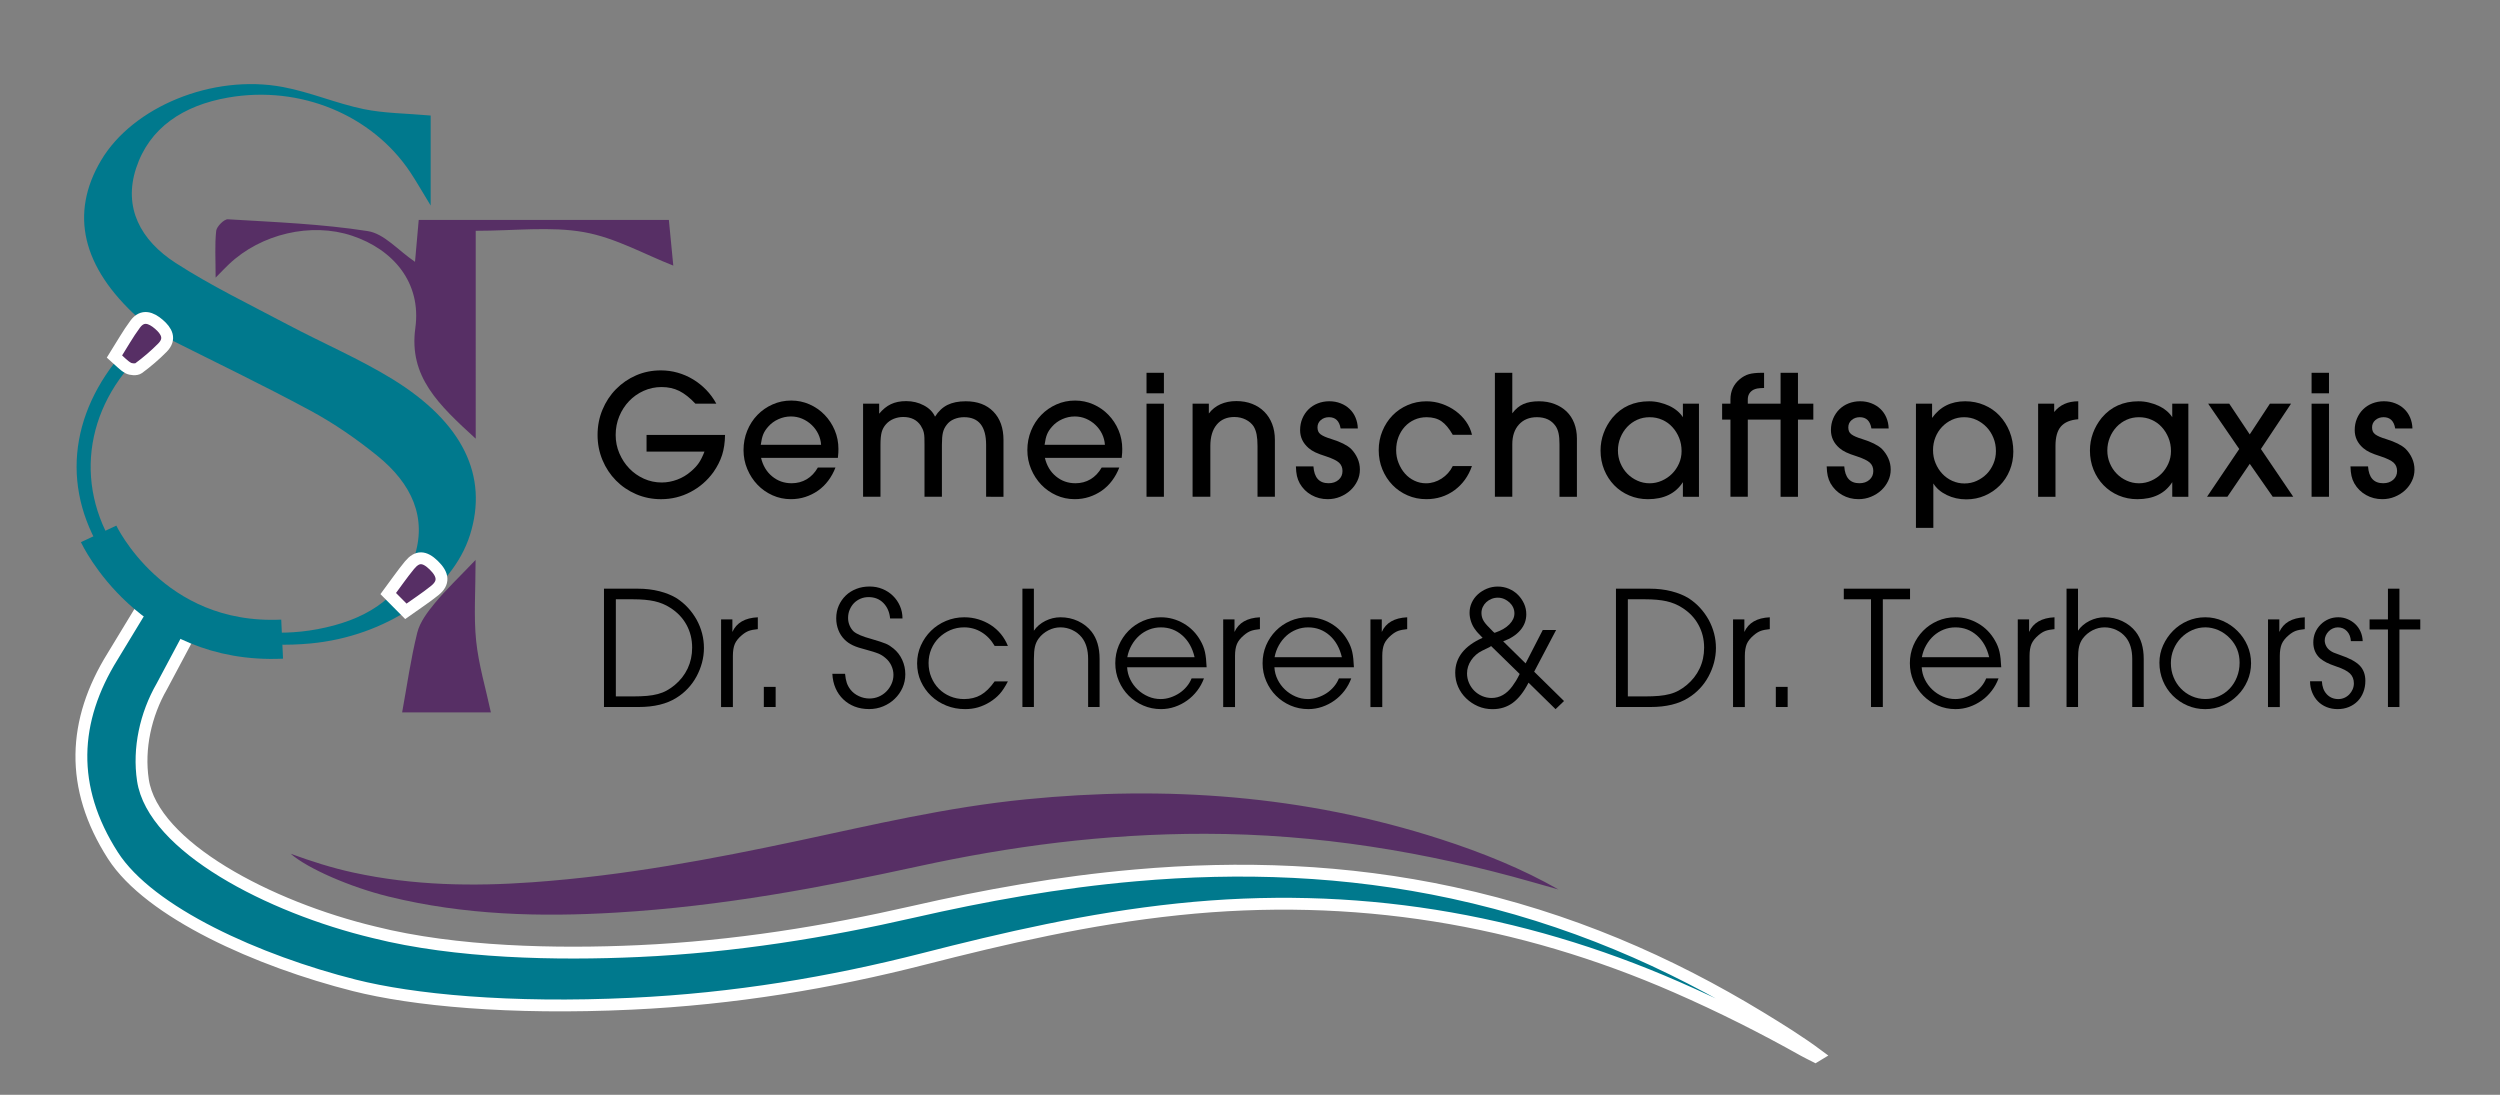 <?xml version="1.0" encoding="utf-8"?>
<!-- Generator: Adobe Illustrator 16.0.3, SVG Export Plug-In . SVG Version: 6.00 Build 0)  -->
<!DOCTYPE svg PUBLIC "-//W3C//DTD SVG 1.1//EN" "http://www.w3.org/Graphics/SVG/1.1/DTD/svg11.dtd">
<svg version="1.1" id="Logo_final" xmlns="http://www.w3.org/2000/svg" xmlns:xlink="http://www.w3.org/1999/xlink" x="0px" y="0px"
	 width="211.035px" height="92.414px" viewBox="0 0 211.035 92.414" enable-background="new 0 0 211.035 92.414"
	 xml:space="preserve">
<rect x="0" y="0" width="211.035" height="92.414" fill="#808080" stroke="none"/>
<g>
	<g>
		<path fill="#00798D" d="M12.419,27.633c-0.289-0.311-0.508-0.58-0.771-0.816c-4.719-4.27-5.78-8.777-3.118-13.275
			c2.675-4.521,9.407-7.314,15.353-6.197c2.313,0.434,4.497,1.383,6.801,1.861c1.752,0.365,3.604,0.361,5.67,0.547
			c0,1.965,0,4.484,0,7.596c-0.789-1.291-1.235-2.086-1.746-2.848c-3.211-4.791-9.26-7.322-15.336-6.268
			c-3.813,0.662-6.666,2.553-7.783,5.965c-1.088,3.322,0.359,6.076,3.342,8.002c2.984,1.926,6.26,3.508,9.439,5.193
			c2.938,1.557,6.052,2.885,8.856,4.607c5.974,3.674,8.108,8.191,6.549,13.15c-1.505,4.775-7.104,8.58-13.493,9.17
			c-7.811,0.719-14.475-2.334-17.836-8.172c-3.34-5.801-2.184-12.307,3.114-17.543C11.768,28.303,12.068,27.988,12.419,27.633z
			 M13.739,28.344C7.805,32.691,6.05,39.502,9.184,45.367c3.086,5.777,10.459,9.076,17.588,7.75
			c3.849-0.715,6.943-2.453,8.158-5.971c1.184-3.441-0.199-6.338-3.063-8.66c-1.744-1.414-3.642-2.732-5.658-3.82
			C22.15,32.475,17.966,30.471,13.739,28.344z"/>
		<path fill="#572F65" d="M40.157,37.031c-3.132-2.863-5.663-5.24-5.097-9.34c0.527-3.816-1.84-6.623-5.344-7.793
			c-3.443-1.152-7.687-0.166-10.404,2.42c-0.254,0.24-0.491,0.492-1.11,1.117c0-1.578-0.08-2.775,0.048-3.949
			c0.04-0.365,0.671-0.996,0.989-0.975c3.948,0.238,7.927,0.391,11.809,0.998c1.388,0.219,2.537,1.607,3.985,2.594
			c0.105-1.195,0.203-2.305,0.313-3.537c7.063,0,13.979,0,21.116,0c0.146,1.498,0.28,2.904,0.373,3.854
			c-2.435-0.949-4.887-2.354-7.55-2.826c-2.814-0.498-5.832-0.111-9.128-0.111C40.157,25.336,40.157,31.002,40.157,37.031z"/>
		<path fill="#572F65" d="M40.146,47.266c0,2.648-0.166,4.756,0.047,6.832c0.207,2.004,0.803,3.975,1.244,6.041
			c-2.293,0-5.135,0-7.492,0c0.414-2.271,0.729-4.527,1.279-6.74c0.222-0.889,0.865-1.74,1.488-2.494
			C37.643,49.779,38.727,48.756,40.146,47.266z"/>
	</g>
	<path fill="#00798D" stroke="#FFFFFF" stroke-miterlimit="10" d="M12.264,50.859L9.51,55.4C6.131,60.84,5.846,66.461,9.527,72.209
		c3.096,4.832,12.294,8.922,20.379,10.967c4.92,1.242,13.059,2.041,23.412,1.553c8.682-0.406,16.828-1.783,24.604-3.771
		c6.928-1.773,13.936-3.402,21.521-4.199c14.84-1.559,28.829,0.773,42.09,6.572c3.752,1.641,7.314,3.436,10.73,5.354
		c0.313,0.174,0.645,0.332,0.969,0.498c0.066-0.041,0.139-0.084,0.207-0.125c-1.51-1.123-3.178-2.158-4.861-3.184
		c-7.623-4.633-16.072-8.375-25.98-10.516c-8.982-1.938-17.885-2.242-26.723-1.465c-6.535,0.572-12.74,1.697-18.794,3.078
		c-7.398,1.689-15.044,2.941-23.164,3.313c-6.908,0.318-15.443,0.148-22.311-1.578c-8.9-2.125-18.699-7.268-19.541-12.848
		c-0.402-2.674,0.229-5.543,1.593-7.914l2.642-4.957"/>
	<path fill="#572F65" d="M131.56,75.086c-2.992-1.713-6.377-3.096-9.973-4.256c-11.523-3.717-23.196-4.525-34.978-3.355
		c-6.745,0.67-12.938,2.158-19.235,3.498c-7.255,1.541-14.603,2.943-22.451,3.504c-4.995,0.354-10.017,0.285-15.104-0.822
		c-1.805-0.393-3.51-0.938-5.285-1.586c1.461,1.268,5.056,2.822,8.256,3.611c6.426,1.58,12.834,1.738,19.216,1.357
		c8.964-0.535,17.31-2.121,25.532-3.91c7.684-1.672,15.67-2.754,24.194-2.742c9.448,0.01,18.608,1.512,27.571,4.061
		C130.054,74.658,130.806,74.873,131.56,75.086z"/>
	<g>
		<path d="M61.204,36.717c-0.011,0.646-0.095,1.211-0.25,1.695c-0.156,0.484-0.399,0.967-0.733,1.445
			c-0.521,0.717-1.166,1.277-1.938,1.678c-0.771,0.402-1.598,0.604-2.483,0.604c-0.749,0-1.448-0.143-2.101-0.422
			c-0.65-0.281-1.219-0.666-1.702-1.156s-0.864-1.064-1.14-1.727c-0.276-0.66-0.414-1.367-0.414-2.117
			c0-0.76,0.138-1.471,0.414-2.131c0.274-0.662,0.654-1.24,1.14-1.734s1.049-0.883,1.694-1.164s1.344-0.422,2.093-0.422
			c0.489,0,0.964,0.064,1.422,0.195s0.89,0.318,1.296,0.563s0.775,0.539,1.109,0.883c0.332,0.342,0.619,0.734,0.857,1.17h-1.765
			c-0.47-0.5-0.924-0.857-1.366-1.078c-0.443-0.219-0.939-0.326-1.492-0.326c-0.529,0-1.033,0.105-1.507,0.318
			s-0.885,0.502-1.233,0.867c-0.35,0.365-0.625,0.793-0.828,1.281c-0.202,0.49-0.305,1.016-0.305,1.578
			c0,0.551,0.104,1.068,0.313,1.553s0.485,0.91,0.836,1.273c0.349,0.365,0.76,0.652,1.233,0.867c0.474,0.213,0.977,0.32,1.506,0.32
			c0.438,0,0.873-0.082,1.306-0.242c0.433-0.162,0.819-0.393,1.163-0.695c0.271-0.229,0.488-0.463,0.656-0.703
			c0.166-0.238,0.328-0.563,0.484-0.969h-4.89v-1.404H61.204L61.204,36.717z"/>
		<path d="M70.525,39.467c-0.155,0.404-0.358,0.775-0.608,1.107c-0.25,0.334-0.539,0.615-0.867,0.844
			c-0.327,0.229-0.685,0.406-1.069,0.531s-0.791,0.188-1.219,0.188c-0.552,0-1.068-0.109-1.554-0.328s-0.905-0.514-1.265-0.889
			s-0.646-0.814-0.859-1.32c-0.214-0.506-0.32-1.039-0.32-1.602c0-0.584,0.104-1.129,0.313-1.641
			c0.208-0.51,0.494-0.953,0.858-1.328s0.791-0.672,1.28-0.889c0.489-0.219,1.017-0.328,1.577-0.328c0.542,0,1.055,0.107,1.539,0.32
			c0.482,0.213,0.908,0.506,1.271,0.881c0.365,0.375,0.651,0.811,0.86,1.305s0.313,1.023,0.313,1.584c0,0.074-0.002,0.18-0.008,0.32
			s-0.019,0.285-0.039,0.43h-6.484c0.156,0.656,0.469,1.178,0.938,1.563c0.469,0.387,1.017,0.578,1.641,0.578
			c0.469,0,0.893-0.111,1.273-0.336c0.379-0.225,0.693-0.555,0.943-0.992L70.525,39.467L70.525,39.467z M69.311,37.545
			c-0.021-0.324-0.102-0.631-0.242-0.92c-0.141-0.287-0.327-0.543-0.563-0.762c-0.234-0.221-0.499-0.393-0.796-0.52
			c-0.297-0.125-0.612-0.188-0.944-0.188c-0.365,0-0.717,0.076-1.055,0.229c-0.339,0.15-0.628,0.363-0.867,0.635
			c-0.188,0.211-0.324,0.422-0.414,0.637c-0.089,0.215-0.158,0.512-0.211,0.889H69.311z"/>
		<path d="M83.242,41.934v-4.373c0-1.563-0.619-2.344-1.857-2.344c-0.303,0-0.584,0.055-0.845,0.164
			c-0.26,0.109-0.47,0.268-0.624,0.477c-0.156,0.197-0.264,0.416-0.32,0.656c-0.058,0.238-0.086,0.588-0.086,1.045v4.373h-1.469
			v-4.373c0-0.25-0.002-0.453-0.008-0.609c-0.006-0.154-0.021-0.293-0.047-0.414c-0.025-0.119-0.061-0.223-0.103-0.313
			c-0.04-0.088-0.094-0.186-0.155-0.289c-0.322-0.488-0.817-0.734-1.483-0.734c-0.281,0-0.549,0.053-0.806,0.156
			c-0.254,0.105-0.471,0.256-0.646,0.453c-0.178,0.199-0.3,0.422-0.367,0.672c-0.068,0.25-0.102,0.609-0.102,1.078v4.373h-1.469
			v-7.855h1.358v0.846c0.302-0.365,0.634-0.635,0.992-0.805c0.358-0.172,0.788-0.258,1.288-0.258c0.541,0,1.039,0.119,1.49,0.359
			c0.453,0.238,0.77,0.557,0.945,0.953c0.291-0.459,0.644-0.789,1.055-0.992c0.412-0.203,0.925-0.307,1.539-0.307
			c0.988,0,1.768,0.293,2.334,0.875c0.567,0.584,0.852,1.381,0.852,2.391v4.795H83.242L83.242,41.934z"/>
		<path d="M94.483,39.467c-0.155,0.404-0.358,0.775-0.608,1.107c-0.25,0.334-0.539,0.615-0.867,0.844
			c-0.327,0.229-0.685,0.406-1.068,0.531c-0.387,0.125-0.793,0.188-1.219,0.188c-0.553,0-1.07-0.109-1.555-0.328
			S88.26,41.295,87.9,40.92c-0.358-0.375-0.646-0.814-0.858-1.32c-0.214-0.506-0.319-1.039-0.319-1.602
			c0-0.584,0.104-1.129,0.313-1.641c0.208-0.51,0.494-0.953,0.859-1.328c0.363-0.375,0.791-0.672,1.279-0.889
			c0.489-0.219,1.016-0.328,1.577-0.328c0.542,0,1.056,0.107,1.539,0.32c0.482,0.213,0.908,0.506,1.271,0.881
			c0.365,0.375,0.651,0.811,0.86,1.305s0.313,1.023,0.313,1.584c0,0.074-0.002,0.18-0.008,0.32s-0.019,0.285-0.039,0.43h-6.484
			c0.155,0.656,0.469,1.178,0.938,1.563c0.469,0.387,1.016,0.578,1.64,0.578c0.469,0,0.893-0.111,1.272-0.336
			s0.694-0.555,0.944-0.992L94.483,39.467L94.483,39.467z M93.269,37.545c-0.021-0.324-0.102-0.631-0.242-0.92
			c-0.141-0.287-0.327-0.543-0.563-0.762c-0.233-0.221-0.499-0.393-0.796-0.52c-0.297-0.125-0.611-0.188-0.945-0.188
			c-0.363,0-0.716,0.076-1.054,0.229c-0.339,0.15-0.628,0.363-0.866,0.635c-0.188,0.211-0.326,0.422-0.414,0.637
			c-0.09,0.215-0.16,0.512-0.211,0.889H93.269z"/>
		<path d="M98.25,33.201h-1.468v-1.732h1.468V33.201z M98.25,41.934h-1.468v-7.857h1.468V41.934z"/>
		<path d="M106.152,41.934v-4.279c0-0.385-0.025-0.711-0.076-0.977c-0.053-0.266-0.135-0.492-0.25-0.68
			c-0.156-0.238-0.379-0.432-0.669-0.578c-0.291-0.146-0.612-0.219-0.965-0.219c-0.633,0-1.129,0.217-1.486,0.648
			s-0.536,1.035-0.536,1.805v4.279h-1.499v-7.857h1.373v0.828c0.26-0.344,0.587-0.604,0.98-0.781
			c0.396-0.176,0.842-0.266,1.341-0.266c0.487,0,0.932,0.078,1.331,0.234c0.401,0.156,0.743,0.377,1.028,0.664
			c0.287,0.287,0.508,0.631,0.662,1.031s0.232,0.846,0.232,1.334v4.813H106.152z"/>
		<path d="M113.166,36.17c-0.104-0.635-0.432-0.953-0.982-0.953c-0.271,0-0.5,0.082-0.688,0.242
			c-0.188,0.162-0.281,0.367-0.281,0.617c0,0.125,0.02,0.234,0.057,0.328c0.035,0.094,0.102,0.176,0.193,0.25
			c0.096,0.072,0.221,0.145,0.375,0.211c0.156,0.068,0.354,0.139,0.596,0.211c0.729,0.229,1.26,0.494,1.592,0.795
			c0.24,0.24,0.428,0.512,0.563,0.814c0.137,0.301,0.203,0.619,0.203,0.953c0,0.344-0.072,0.666-0.219,0.967
			c-0.146,0.303-0.344,0.566-0.588,0.789c-0.244,0.225-0.529,0.404-0.857,0.539s-0.68,0.203-1.055,0.203
			c-0.5,0-0.957-0.117-1.375-0.352c-0.416-0.234-0.744-0.561-0.982-0.977c-0.113-0.207-0.193-0.418-0.24-0.633
			c-0.047-0.213-0.076-0.48-0.086-0.805h1.48c0.064,0.949,0.488,1.422,1.281,1.422c0.344,0,0.623-0.096,0.844-0.289
			c0.219-0.191,0.328-0.439,0.328-0.742c0-0.291-0.098-0.525-0.289-0.703c-0.191-0.176-0.555-0.354-1.086-0.531
			c-0.395-0.125-0.703-0.238-0.922-0.344c-0.219-0.104-0.406-0.223-0.563-0.359c-0.479-0.416-0.719-0.92-0.719-1.514
			c0-0.355,0.064-0.68,0.189-0.977s0.297-0.555,0.516-0.773c0.219-0.217,0.479-0.387,0.781-0.506
			c0.301-0.119,0.629-0.182,0.982-0.182c0.344,0,0.66,0.059,0.951,0.174c0.293,0.113,0.545,0.271,0.758,0.475
			c0.215,0.203,0.383,0.445,0.5,0.727c0.119,0.281,0.188,0.59,0.195,0.922H113.166z"/>
		<path d="M124.253,39.342c-0.303,0.863-0.797,1.545-1.482,2.045c-0.688,0.5-1.479,0.75-2.375,0.75c-0.563,0-1.088-0.107-1.576-0.32
			c-0.49-0.213-0.914-0.504-1.273-0.875c-0.357-0.369-0.643-0.807-0.852-1.311c-0.209-0.506-0.313-1.051-0.313-1.633
			c0-0.572,0.104-1.111,0.313-1.615c0.209-0.506,0.492-0.943,0.852-1.313c0.361-0.371,0.787-0.662,1.281-0.875
			s1.021-0.32,1.586-0.32c0.445,0,0.883,0.072,1.305,0.219s0.805,0.344,1.146,0.594c0.344,0.25,0.639,0.547,0.883,0.889
			c0.244,0.346,0.414,0.721,0.508,1.125h-1.625c-0.301-0.529-0.617-0.91-0.949-1.139c-0.334-0.23-0.75-0.344-1.25-0.344
			c-0.375,0-0.721,0.07-1.031,0.211c-0.314,0.141-0.584,0.336-0.814,0.586c-0.229,0.25-0.406,0.543-0.539,0.881
			c-0.129,0.338-0.193,0.707-0.193,1.102c0,0.385,0.066,0.748,0.203,1.084c0.137,0.34,0.313,0.637,0.539,0.893
			c0.225,0.254,0.488,0.455,0.797,0.6c0.307,0.146,0.633,0.221,0.977,0.221c0.469,0,0.908-0.135,1.32-0.398
			c0.41-0.266,0.725-0.617,0.941-1.055H124.253L124.253,39.342z"/>
		<path d="M131.642,41.934v-4.438c0-0.375-0.025-0.682-0.078-0.92c-0.053-0.24-0.135-0.443-0.25-0.609
			c-0.344-0.5-0.869-0.75-1.578-0.75c-0.635,0-1.139,0.207-1.514,0.617c-0.375,0.412-0.563,0.967-0.563,1.664v4.436h-1.469V31.469
			h1.469v3.42c0.271-0.363,0.582-0.625,0.938-0.781c0.354-0.156,0.791-0.234,1.313-0.234c0.479,0,0.916,0.076,1.313,0.229
			c0.395,0.15,0.732,0.361,1.016,0.631c0.281,0.271,0.498,0.604,0.648,0.992c0.148,0.391,0.227,0.82,0.227,1.289v4.92H131.642
			L131.642,41.934z"/>
		<path d="M142.06,41.934v-1.234c-0.615,0.957-1.6,1.438-2.953,1.438c-0.563,0-1.088-0.105-1.576-0.314
			c-0.49-0.207-0.914-0.496-1.273-0.867c-0.357-0.369-0.639-0.805-0.842-1.303c-0.203-0.5-0.307-1.041-0.307-1.625
			c0-0.51,0.086-1,0.26-1.469c0.172-0.469,0.418-0.9,0.74-1.295c0.781-0.928,1.816-1.391,3.107-1.391
			c0.291,0,0.58,0.033,0.867,0.102c0.285,0.068,0.555,0.16,0.805,0.273c0.25,0.115,0.477,0.256,0.68,0.422
			c0.203,0.168,0.367,0.35,0.492,0.547v-1.141h1.357v7.857H142.06z M139.248,35.219c-0.375,0-0.725,0.072-1.047,0.217
			c-0.322,0.146-0.604,0.348-0.844,0.602c-0.24,0.256-0.43,0.555-0.57,0.898c-0.139,0.344-0.211,0.709-0.211,1.094
			c0,0.375,0.07,0.732,0.211,1.07c0.143,0.338,0.334,0.633,0.578,0.883s0.529,0.447,0.852,0.592
			c0.322,0.146,0.666,0.221,1.031,0.221c0.363,0,0.711-0.074,1.039-0.221c0.326-0.145,0.613-0.34,0.857-0.584
			c0.246-0.246,0.438-0.531,0.586-0.859c0.145-0.328,0.219-0.68,0.219-1.055c0-0.404-0.07-0.779-0.211-1.125
			c-0.141-0.344-0.33-0.645-0.57-0.904c-0.238-0.262-0.521-0.465-0.85-0.609C139.99,35.289,139.632,35.219,139.248,35.219z"/>
		<path d="M146.074,41.934V35.42h-0.703v-1.344h0.703v-0.357c0-0.699,0.26-1.266,0.779-1.703c0.25-0.209,0.51-0.352,0.779-0.43
			c0.271-0.078,0.643-0.117,1.109-0.117h0.172v1.281c-0.281,0.01-0.479,0.025-0.586,0.047s-0.217,0.057-0.32,0.109
			c-0.313,0.176-0.469,0.447-0.469,0.813v0.357h2.768v-2.607h1.467v2.607h1.297v1.344h-1.297v6.514h-1.467V35.42h-2.768v6.514
			H146.074z"/>
		<path d="M157.974,36.17c-0.104-0.635-0.434-0.953-0.982-0.953c-0.271,0-0.5,0.082-0.688,0.242
			c-0.189,0.162-0.281,0.367-0.281,0.617c0,0.125,0.02,0.234,0.055,0.328c0.037,0.094,0.104,0.176,0.195,0.25
			c0.094,0.072,0.219,0.145,0.375,0.211c0.156,0.068,0.354,0.139,0.594,0.211c0.73,0.229,1.26,0.494,1.594,0.795
			c0.238,0.24,0.428,0.512,0.563,0.814c0.137,0.301,0.203,0.619,0.203,0.953c0,0.344-0.072,0.666-0.219,0.967
			c-0.146,0.303-0.342,0.566-0.586,0.789c-0.244,0.225-0.531,0.404-0.859,0.539s-0.68,0.203-1.055,0.203
			c-0.5,0-0.957-0.117-1.375-0.352c-0.414-0.234-0.742-0.561-0.982-0.977c-0.113-0.207-0.193-0.418-0.24-0.633
			c-0.049-0.213-0.076-0.48-0.088-0.805h1.484c0.063,0.949,0.488,1.422,1.279,1.422c0.346,0,0.625-0.096,0.844-0.289
			c0.219-0.191,0.328-0.439,0.328-0.742c0-0.291-0.098-0.525-0.289-0.703c-0.191-0.176-0.555-0.354-1.086-0.531
			c-0.395-0.125-0.701-0.238-0.922-0.344c-0.219-0.104-0.404-0.223-0.563-0.359c-0.479-0.416-0.717-0.92-0.717-1.514
			c0-0.355,0.063-0.68,0.188-0.977s0.297-0.555,0.516-0.773c0.221-0.217,0.479-0.387,0.781-0.506s0.629-0.182,0.982-0.182
			c0.344,0,0.662,0.059,0.953,0.174c0.291,0.113,0.543,0.271,0.758,0.475c0.213,0.203,0.379,0.445,0.5,0.727
			c0.119,0.281,0.186,0.59,0.195,0.922H157.974z"/>
		<path d="M161.738,34.076h1.357v1.203c0.666-0.938,1.6-1.406,2.797-1.406c0.57,0,1.105,0.107,1.605,0.32s0.932,0.51,1.289,0.891
			s0.645,0.83,0.854,1.352c0.207,0.52,0.313,1.082,0.313,1.686c0,0.564-0.102,1.092-0.305,1.586s-0.484,0.922-0.844,1.281
			s-0.779,0.643-1.26,0.852c-0.479,0.207-0.998,0.313-1.563,0.313c-0.594,0-1.143-0.123-1.646-0.367
			c-0.506-0.246-0.883-0.57-1.133-0.977v3.75h-1.469V34.076H161.738z M165.798,35.219c-0.363,0-0.705,0.072-1.023,0.217
			c-0.316,0.146-0.596,0.344-0.834,0.594c-0.24,0.25-0.428,0.545-0.563,0.883s-0.203,0.701-0.203,1.084
			c0,0.396,0.07,0.764,0.213,1.102c0.141,0.34,0.328,0.635,0.568,0.891c0.238,0.256,0.521,0.457,0.842,0.602
			c0.324,0.146,0.666,0.219,1.031,0.219c0.363,0,0.709-0.072,1.029-0.219c0.324-0.146,0.604-0.342,0.846-0.584
			c0.238-0.244,0.43-0.535,0.568-0.867c0.143-0.334,0.211-0.688,0.211-1.063c0-0.396-0.068-0.768-0.211-1.117
			c-0.141-0.35-0.334-0.65-0.578-0.906c-0.244-0.254-0.527-0.457-0.852-0.609C166.521,35.293,166.173,35.219,165.798,35.219z"/>
		<path d="M172.046,41.934v-7.857h1.357v0.703c0.479-0.604,1.156-0.906,2.031-0.906v1.516c-0.666,0.053-1.154,0.256-1.461,0.609
			c-0.309,0.354-0.461,0.9-0.461,1.641v4.295H172.046z"/>
		<path d="M183.369,41.934v-1.234c-0.613,0.957-1.598,1.438-2.951,1.438c-0.563,0-1.088-0.105-1.578-0.314
			c-0.488-0.207-0.912-0.496-1.271-0.867c-0.359-0.369-0.641-0.805-0.844-1.303c-0.203-0.5-0.305-1.041-0.305-1.625
			c0-0.51,0.086-1,0.258-1.469s0.42-0.9,0.74-1.295c0.781-0.928,1.818-1.391,3.109-1.391c0.291,0,0.58,0.033,0.867,0.102
			c0.285,0.068,0.553,0.16,0.803,0.273c0.25,0.115,0.477,0.256,0.68,0.422c0.203,0.168,0.367,0.35,0.492,0.547v-1.141h1.359v7.857
			H183.369z M180.558,35.219c-0.375,0-0.725,0.072-1.047,0.217c-0.322,0.146-0.604,0.348-0.844,0.602
			c-0.238,0.256-0.43,0.555-0.568,0.898c-0.141,0.344-0.211,0.709-0.211,1.094c0,0.375,0.068,0.732,0.211,1.07
			c0.141,0.338,0.332,0.633,0.578,0.883c0.242,0.25,0.527,0.447,0.85,0.592c0.324,0.146,0.668,0.221,1.031,0.221
			s0.711-0.074,1.039-0.221c0.326-0.145,0.613-0.34,0.857-0.584c0.246-0.246,0.439-0.531,0.586-0.859s0.221-0.68,0.221-1.055
			c0-0.404-0.07-0.779-0.213-1.125c-0.141-0.344-0.33-0.645-0.568-0.904c-0.238-0.262-0.523-0.465-0.852-0.609
			C181.3,35.289,180.943,35.219,180.558,35.219z"/>
		<path d="M193.396,34.076l-2.545,3.826l2.73,4.031h-1.73l-1.939-2.781l-1.889,2.781h-1.719l2.719-4.031l-2.625-3.826h1.781
			l1.73,2.594l1.703-2.594H193.396z"/>
		<path d="M196.599,33.201h-1.469v-1.732h1.469V33.201z M196.599,41.934h-1.469v-7.857h1.469V41.934z"/>
		<path d="M202.189,36.17c-0.105-0.635-0.434-0.953-0.984-0.953c-0.27,0-0.5,0.082-0.688,0.242
			c-0.188,0.162-0.281,0.367-0.281,0.617c0,0.125,0.02,0.234,0.057,0.328c0.035,0.094,0.104,0.176,0.193,0.25
			c0.096,0.072,0.221,0.145,0.375,0.211c0.156,0.068,0.354,0.139,0.596,0.211c0.729,0.229,1.26,0.494,1.592,0.795
			c0.24,0.24,0.43,0.512,0.564,0.814c0.135,0.301,0.203,0.619,0.203,0.953c0,0.344-0.072,0.666-0.219,0.967
			c-0.146,0.303-0.344,0.566-0.586,0.789c-0.244,0.225-0.531,0.404-0.859,0.539s-0.678,0.203-1.053,0.203
			c-0.5,0-0.959-0.117-1.375-0.352s-0.744-0.561-0.984-0.977c-0.115-0.207-0.195-0.418-0.242-0.633
			c-0.047-0.213-0.076-0.48-0.086-0.805h1.484c0.063,0.949,0.488,1.422,1.279,1.422c0.346,0,0.623-0.096,0.844-0.289
			c0.219-0.191,0.328-0.439,0.328-0.742c0-0.291-0.098-0.525-0.289-0.703c-0.191-0.176-0.555-0.354-1.084-0.531
			c-0.396-0.125-0.703-0.238-0.924-0.344c-0.219-0.104-0.404-0.223-0.563-0.359c-0.48-0.416-0.717-0.92-0.717-1.514
			c0-0.355,0.063-0.68,0.188-0.977s0.295-0.555,0.516-0.773c0.219-0.217,0.479-0.387,0.779-0.506
			c0.303-0.119,0.631-0.182,0.984-0.182c0.344,0,0.662,0.059,0.953,0.174c0.291,0.113,0.543,0.271,0.758,0.475
			c0.213,0.203,0.379,0.445,0.5,0.727c0.119,0.281,0.186,0.59,0.195,0.922H202.189z"/>
		<path d="M50.984,49.693h2.863c0.646,0,1.252,0.072,1.818,0.215c0.566,0.145,1.059,0.346,1.477,0.605
			c0.348,0.229,0.664,0.496,0.946,0.805c0.283,0.307,0.522,0.645,0.724,1.006c0.197,0.363,0.351,0.746,0.455,1.148
			c0.104,0.4,0.155,0.813,0.155,1.229c0,0.418-0.055,0.83-0.164,1.238c-0.108,0.408-0.264,0.795-0.462,1.162
			c-0.199,0.369-0.441,0.707-0.73,1.014c-0.289,0.309-0.61,0.572-0.969,0.791c-0.814,0.518-1.879,0.775-3.19,0.775h-2.923V49.693z
			 M53.432,58.787c0.446,0,0.84-0.016,1.178-0.045s0.646-0.082,0.924-0.156c0.277-0.074,0.529-0.174,0.753-0.299
			c0.224-0.123,0.444-0.275,0.664-0.455c0.478-0.396,0.842-0.863,1.096-1.4c0.253-0.537,0.38-1.123,0.38-1.758
			c0-0.707-0.158-1.35-0.477-1.932s-0.775-1.061-1.372-1.439c-0.397-0.258-0.84-0.441-1.327-0.551
			c-0.486-0.109-1.093-0.164-1.818-0.164h-1.447v8.199H53.432L53.432,58.787z"/>
		<path d="M60.87,52.287h0.954v1.059c0.348-0.775,1.063-1.188,2.146-1.238v1c-0.318,0.029-0.572,0.08-0.762,0.148
			c-0.188,0.07-0.383,0.189-0.581,0.357c-0.288,0.24-0.487,0.488-0.597,0.746c-0.11,0.26-0.164,0.596-0.164,1.014v4.311h-0.998
			L60.87,52.287L60.87,52.287z"/>
		<path d="M64.477,57.982h0.998v1.699h-0.998V57.982z"/>
		<path d="M71.335,56.879c0.03,0.318,0.08,0.576,0.149,0.775c0.068,0.197,0.174,0.387,0.313,0.566
			c0.18,0.229,0.413,0.41,0.701,0.543c0.288,0.135,0.586,0.201,0.895,0.201c0.278,0,0.539-0.053,0.782-0.156
			c0.244-0.104,0.457-0.248,0.642-0.434c0.185-0.184,0.33-0.396,0.439-0.641c0.109-0.242,0.164-0.498,0.164-0.768
			s-0.061-0.529-0.179-0.783c-0.119-0.254-0.288-0.469-0.507-0.648c-0.18-0.158-0.381-0.281-0.604-0.373
			c-0.224-0.09-0.54-0.188-0.946-0.297c-0.26-0.068-0.484-0.135-0.679-0.193c-0.194-0.061-0.362-0.125-0.507-0.195
			c-0.145-0.068-0.273-0.145-0.389-0.223c-0.114-0.08-0.221-0.17-0.32-0.27c-0.229-0.229-0.402-0.498-0.521-0.805
			c-0.119-0.309-0.179-0.637-0.179-0.984c0-0.387,0.072-0.746,0.216-1.074c0.146-0.326,0.342-0.609,0.59-0.85
			c0.248-0.238,0.543-0.424,0.888-0.559c0.343-0.135,0.718-0.201,1.125-0.201c0.388,0,0.751,0.068,1.089,0.209
			c0.338,0.139,0.631,0.33,0.879,0.574c0.249,0.242,0.445,0.527,0.589,0.855c0.146,0.328,0.218,0.682,0.218,1.061h-1.045
			c-0.05-0.537-0.238-0.973-0.566-1.307c-0.327-0.332-0.744-0.498-1.252-0.498c-0.238,0-0.465,0.043-0.678,0.133
			c-0.215,0.092-0.397,0.215-0.553,0.373c-0.154,0.16-0.275,0.346-0.365,0.561c-0.09,0.213-0.134,0.443-0.134,0.691
			c0,0.23,0.044,0.445,0.134,0.65c0.09,0.203,0.205,0.369,0.344,0.498c0.259,0.219,0.756,0.428,1.49,0.627
			c0.299,0.088,0.541,0.164,0.73,0.223c0.188,0.061,0.348,0.117,0.477,0.172c0.131,0.055,0.244,0.113,0.344,0.18
			c0.1,0.064,0.203,0.141,0.313,0.23c0.318,0.258,0.563,0.578,0.738,0.961c0.174,0.383,0.261,0.787,0.261,1.215
			c0,0.408-0.08,0.787-0.238,1.141s-0.377,0.664-0.656,0.932c-0.277,0.27-0.604,0.48-0.977,0.635s-0.768,0.23-1.186,0.23
			c-0.447,0-0.854-0.072-1.223-0.215c-0.367-0.145-0.688-0.348-0.961-0.611c-0.274-0.264-0.49-0.576-0.648-0.939
			c-0.159-0.363-0.249-0.768-0.27-1.215h1.073V56.879z"/>
		<path d="M85.08,57.52c-0.119,0.229-0.232,0.428-0.344,0.596c-0.109,0.17-0.223,0.322-0.342,0.455
			c-0.121,0.135-0.246,0.256-0.381,0.365c-0.135,0.111-0.285,0.219-0.455,0.328c-0.328,0.199-0.66,0.348-0.998,0.447
			s-0.701,0.148-1.09,0.148c-0.565,0-1.096-0.098-1.586-0.297c-0.492-0.199-0.922-0.473-1.285-0.82
			c-0.365-0.348-0.652-0.756-0.865-1.223c-0.211-0.467-0.317-0.973-0.317-1.521c0-0.535,0.106-1.041,0.317-1.512
			c0.213-0.473,0.498-0.885,0.856-1.238c0.36-0.352,0.78-0.631,1.263-0.834s0.996-0.307,1.543-0.307
			c0.418,0,0.815,0.059,1.192,0.172c0.378,0.115,0.729,0.275,1.052,0.484s0.605,0.463,0.851,0.76c0.243,0.299,0.438,0.631,0.589,1
			h-1.118c-0.288-0.498-0.655-0.883-1.104-1.156c-0.446-0.273-0.938-0.41-1.476-0.41c-0.418,0-0.808,0.08-1.171,0.238
			c-0.361,0.158-0.681,0.373-0.954,0.641c-0.272,0.268-0.485,0.586-0.641,0.953c-0.154,0.369-0.231,0.762-0.231,1.18
			c0,0.428,0.077,0.828,0.231,1.199c0.153,0.373,0.364,0.695,0.634,0.969s0.586,0.486,0.954,0.641
			c0.367,0.154,0.76,0.232,1.178,0.232c0.536,0,1.007-0.115,1.409-0.344s0.792-0.611,1.17-1.148h1.119V57.52z"/>
		<path d="M86.305,49.693h0.969v3.547c0.238-0.348,0.562-0.623,0.969-0.828c0.406-0.203,0.835-0.305,1.281-0.305
			c0.526,0,1.02,0.107,1.477,0.32c0.457,0.215,0.835,0.51,1.135,0.887c0.456,0.578,0.685,1.348,0.685,2.311v4.057h-0.968v-4.057
			c0-0.764-0.18-1.371-0.535-1.818c-0.219-0.27-0.485-0.477-0.803-0.625c-0.318-0.15-0.648-0.225-0.996-0.225
			c-0.356,0-0.699,0.084-1.024,0.252c-0.327,0.17-0.601,0.398-0.817,0.688c-0.148,0.199-0.253,0.428-0.313,0.686
			c-0.061,0.258-0.09,0.605-0.09,1.043v4.055h-0.969V49.693L86.305,49.693z"/>
		<path d="M95.144,56.326c0.021,0.369,0.109,0.713,0.27,1.037c0.158,0.322,0.367,0.605,0.626,0.85
			c0.258,0.244,0.554,0.438,0.888,0.582c0.332,0.145,0.684,0.215,1.051,0.215c0.277,0,0.551-0.045,0.819-0.135
			c0.269-0.088,0.521-0.211,0.753-0.363c0.233-0.154,0.439-0.338,0.619-0.553c0.18-0.213,0.316-0.443,0.417-0.693h1.044
			c-0.14,0.377-0.331,0.727-0.574,1.043c-0.244,0.318-0.523,0.592-0.843,0.82c-0.317,0.229-0.666,0.408-1.043,0.537
			c-0.378,0.129-0.767,0.193-1.163,0.193c-0.537,0-1.039-0.102-1.506-0.305s-0.875-0.48-1.223-0.828s-0.625-0.758-0.827-1.23
			c-0.204-0.471-0.306-0.977-0.306-1.512c0-0.537,0.1-1.039,0.297-1.506c0.199-0.467,0.474-0.877,0.82-1.23
			c0.348-0.354,0.756-0.631,1.223-0.836c0.468-0.203,0.97-0.305,1.507-0.305c0.687,0,1.325,0.174,1.923,0.521
			s1.068,0.83,1.416,1.445c0.18,0.309,0.307,0.627,0.381,0.955s0.121,0.76,0.143,1.297H95.144L95.144,56.326z M100.84,55.479
			c-0.18-0.775-0.524-1.389-1.036-1.842c-0.513-0.451-1.115-0.678-1.812-0.678c-0.349,0-0.679,0.063-0.991,0.186
			c-0.313,0.125-0.595,0.299-0.843,0.521c-0.249,0.225-0.46,0.49-0.634,0.799s-0.297,0.645-0.365,1.014H100.84L100.84,55.479z"/>
		<path d="M103.255,52.287h0.954v1.059c0.349-0.775,1.063-1.188,2.146-1.238v1c-0.316,0.029-0.57,0.08-0.76,0.148
			c-0.188,0.07-0.383,0.189-0.58,0.357c-0.289,0.24-0.488,0.488-0.598,0.746c-0.109,0.26-0.164,0.596-0.164,1.014v4.311h-0.998
			V52.287L103.255,52.287z"/>
		<path d="M107.578,56.326c0.021,0.369,0.109,0.713,0.27,1.037c0.158,0.322,0.367,0.605,0.627,0.85
			c0.258,0.244,0.553,0.438,0.887,0.582c0.332,0.145,0.684,0.215,1.051,0.215c0.277,0,0.553-0.045,0.82-0.135
			c0.268-0.088,0.52-0.211,0.752-0.363c0.232-0.154,0.439-0.338,0.619-0.553c0.18-0.213,0.316-0.443,0.418-0.693h1.043
			c-0.141,0.377-0.33,0.727-0.572,1.043c-0.244,0.318-0.525,0.592-0.844,0.82c-0.316,0.229-0.666,0.408-1.043,0.537
			c-0.379,0.129-0.768,0.193-1.164,0.193c-0.537,0-1.039-0.102-1.506-0.305s-0.875-0.48-1.223-0.828s-0.625-0.758-0.826-1.23
			c-0.205-0.471-0.307-0.977-0.307-1.512c0-0.537,0.1-1.039,0.297-1.506c0.199-0.467,0.475-0.877,0.82-1.23
			c0.348-0.354,0.756-0.631,1.223-0.836c0.469-0.203,0.971-0.305,1.508-0.305c0.686,0,1.324,0.174,1.922,0.521
			s1.068,0.83,1.416,1.445c0.18,0.309,0.307,0.627,0.381,0.955s0.121,0.76,0.143,1.297H107.578L107.578,56.326z M113.273,55.479
			c-0.182-0.775-0.523-1.389-1.035-1.842c-0.514-0.451-1.117-0.678-1.814-0.678c-0.348,0-0.678,0.063-0.988,0.186
			c-0.314,0.125-0.598,0.299-0.846,0.521c-0.248,0.225-0.459,0.49-0.633,0.799s-0.297,0.645-0.365,1.014H113.273L113.273,55.479z"/>
		<path d="M115.689,52.287h0.953v1.059c0.348-0.775,1.063-1.188,2.145-1.238v1c-0.316,0.029-0.57,0.08-0.762,0.148
			c-0.188,0.07-0.383,0.189-0.58,0.357c-0.287,0.24-0.486,0.488-0.598,0.746c-0.109,0.26-0.164,0.596-0.164,1.014v4.311h-0.998
			v-7.396H115.689z"/>
		<path d="M131.357,53.182l-1.852,3.518l2.521,2.477l-0.715,0.686l-2.281-2.236c-0.398,0.775-0.84,1.342-1.326,1.699
			c-0.486,0.359-1.059,0.537-1.715,0.537c-0.438,0-0.846-0.082-1.223-0.246s-0.711-0.385-0.998-0.664
			c-0.289-0.277-0.518-0.604-0.682-0.977s-0.244-0.768-0.244-1.186c0-1.281,0.77-2.266,2.311-2.951
			c-0.178-0.188-0.305-0.32-0.379-0.395c-0.074-0.076-0.146-0.162-0.217-0.262c-0.158-0.199-0.283-0.43-0.373-0.693
			c-0.09-0.262-0.133-0.514-0.133-0.752c0-0.309,0.061-0.596,0.186-0.865s0.295-0.502,0.514-0.701
			c0.221-0.199,0.473-0.357,0.762-0.477s0.596-0.18,0.924-0.18s0.641,0.063,0.934,0.186c0.293,0.125,0.547,0.293,0.76,0.508
			c0.217,0.215,0.387,0.463,0.518,0.746c0.129,0.283,0.191,0.584,0.191,0.902c0,0.506-0.17,0.957-0.508,1.348
			c-0.338,0.395-0.818,0.705-1.443,0.934l1.893,1.861l1.447-2.816H131.357z M125.871,54.537c-0.09,0.051-0.135,0.08-0.135,0.09
			c-0.109,0.051-0.211,0.1-0.305,0.148c-0.098,0.051-0.197,0.1-0.309,0.15c-0.389,0.188-0.695,0.457-0.932,0.805
			c-0.234,0.348-0.352,0.721-0.352,1.117c0,0.277,0.055,0.545,0.164,0.797c0.109,0.254,0.258,0.475,0.447,0.664
			c0.188,0.189,0.41,0.338,0.662,0.447c0.254,0.109,0.521,0.164,0.799,0.164c0.686,0,1.271-0.332,1.758-0.998
			c0.102-0.141,0.199-0.289,0.301-0.447c0.098-0.16,0.201-0.354,0.313-0.582L125.871,54.537z M126.244,53.391
			c0.496-0.17,0.887-0.398,1.17-0.688s0.424-0.596,0.424-0.924c0-0.178-0.035-0.348-0.109-0.506
			c-0.074-0.16-0.178-0.299-0.307-0.418c-0.131-0.119-0.277-0.215-0.447-0.291c-0.168-0.074-0.348-0.111-0.537-0.111
			c-0.188,0-0.367,0.035-0.535,0.104c-0.17,0.068-0.316,0.162-0.439,0.275c-0.125,0.115-0.225,0.252-0.299,0.41
			c-0.074,0.16-0.109,0.328-0.109,0.508c0,0.119,0.016,0.234,0.045,0.344c0.027,0.107,0.08,0.221,0.146,0.334
			c0.068,0.113,0.166,0.238,0.291,0.373s0.275,0.291,0.455,0.471c0.021,0.02,0.041,0.041,0.066,0.066
			c0.023,0.025,0.057,0.053,0.098,0.082L126.244,53.391z"/>
		<path d="M136.41,49.693h2.863c0.645,0,1.252,0.072,1.816,0.215c0.566,0.145,1.061,0.346,1.479,0.605
			c0.348,0.229,0.664,0.496,0.947,0.805c0.281,0.307,0.521,0.645,0.723,1.006c0.197,0.363,0.35,0.746,0.455,1.148
			c0.104,0.4,0.156,0.813,0.156,1.229c0,0.418-0.057,0.83-0.164,1.238c-0.109,0.408-0.266,0.795-0.463,1.162
			c-0.199,0.369-0.441,0.707-0.73,1.014c-0.289,0.309-0.611,0.572-0.969,0.791c-0.814,0.518-1.879,0.775-3.191,0.775h-2.922V49.693
			L136.41,49.693z M138.855,58.787c0.447,0,0.84-0.016,1.178-0.045s0.646-0.082,0.924-0.156c0.279-0.074,0.529-0.174,0.754-0.299
			c0.225-0.123,0.445-0.275,0.664-0.455c0.477-0.396,0.842-0.863,1.096-1.4s0.381-1.123,0.381-1.758c0-0.707-0.16-1.35-0.479-1.932
			c-0.316-0.582-0.773-1.061-1.371-1.439c-0.396-0.258-0.84-0.441-1.328-0.551c-0.484-0.109-1.092-0.164-1.816-0.164h-1.445v8.199
			H138.855L138.855,58.787z"/>
		<path d="M146.294,52.287h0.955v1.059c0.348-0.775,1.063-1.188,2.146-1.238v1c-0.318,0.029-0.572,0.08-0.764,0.148
			c-0.188,0.07-0.383,0.189-0.578,0.357c-0.289,0.24-0.488,0.488-0.6,0.746c-0.107,0.26-0.164,0.596-0.164,1.014v4.311h-0.996
			V52.287L146.294,52.287z"/>
		<path d="M149.904,57.982h0.998v1.699h-0.998V57.982z"/>
		<path d="M157.939,50.588h-2.297v-0.895h5.592v0.895h-2.297v9.094h-0.998V50.588z"/>
		<path d="M162.218,56.326c0.021,0.369,0.109,0.713,0.27,1.037c0.158,0.322,0.367,0.605,0.627,0.85
			c0.258,0.244,0.553,0.438,0.887,0.582c0.332,0.145,0.686,0.215,1.053,0.215c0.275,0,0.551-0.045,0.818-0.135
			c0.27-0.088,0.521-0.211,0.752-0.363c0.232-0.154,0.439-0.338,0.619-0.553c0.18-0.213,0.316-0.443,0.418-0.693h1.043
			c-0.141,0.377-0.33,0.727-0.574,1.043c-0.242,0.318-0.521,0.592-0.842,0.82c-0.316,0.229-0.666,0.408-1.043,0.537
			c-0.379,0.129-0.768,0.193-1.164,0.193c-0.537,0-1.039-0.102-1.506-0.305s-0.875-0.48-1.223-0.828
			c-0.35-0.348-0.625-0.758-0.828-1.23c-0.203-0.471-0.305-0.977-0.305-1.512c0-0.537,0.1-1.039,0.297-1.506
			c0.199-0.467,0.475-0.877,0.82-1.23c0.348-0.354,0.756-0.631,1.223-0.836c0.467-0.203,0.971-0.305,1.506-0.305
			c0.688,0,1.326,0.174,1.924,0.521s1.068,0.83,1.416,1.445c0.18,0.309,0.307,0.627,0.381,0.955s0.121,0.76,0.145,1.297H162.218
			L162.218,56.326z M167.914,55.479c-0.18-0.775-0.523-1.389-1.037-1.842c-0.512-0.451-1.115-0.678-1.811-0.678
			c-0.352,0-0.68,0.063-0.992,0.186c-0.313,0.125-0.594,0.299-0.842,0.521c-0.25,0.225-0.461,0.49-0.635,0.799
			c-0.176,0.309-0.295,0.645-0.365,1.014H167.914L167.914,55.479z"/>
		<path d="M170.328,52.287h0.955v1.059c0.348-0.775,1.063-1.188,2.146-1.238v1c-0.318,0.029-0.572,0.08-0.764,0.148
			c-0.188,0.07-0.383,0.189-0.58,0.357c-0.289,0.24-0.486,0.488-0.598,0.746c-0.109,0.26-0.164,0.596-0.164,1.014v4.311h-0.998
			L170.328,52.287L170.328,52.287z"/>
		<path d="M174.443,49.693h0.969v3.547c0.238-0.348,0.563-0.623,0.969-0.828c0.406-0.203,0.834-0.305,1.281-0.305
			c0.527,0,1.02,0.107,1.477,0.32c0.457,0.215,0.836,0.51,1.135,0.887c0.457,0.578,0.686,1.348,0.686,2.311v4.057h-0.969v-4.057
			c0-0.764-0.18-1.371-0.535-1.818c-0.219-0.27-0.482-0.477-0.803-0.625c-0.316-0.15-0.648-0.225-0.994-0.225
			c-0.357,0-0.699,0.084-1.025,0.252c-0.326,0.17-0.6,0.398-0.816,0.688c-0.148,0.199-0.252,0.428-0.314,0.686
			c-0.061,0.258-0.088,0.605-0.088,1.043v4.055h-0.971V49.693L174.443,49.693z"/>
		<path d="M186.154,52.107c0.527,0,1.025,0.105,1.492,0.314c0.469,0.209,0.879,0.488,1.23,0.842c0.354,0.354,0.635,0.764,0.838,1.23
			s0.307,0.963,0.307,1.49s-0.104,1.025-0.307,1.492s-0.482,0.877-0.838,1.229c-0.354,0.354-0.764,0.635-1.23,0.844
			s-0.965,0.313-1.492,0.313c-0.539,0-1.041-0.102-1.51-0.307c-0.471-0.203-0.879-0.482-1.232-0.834
			c-0.354-0.354-0.629-0.768-0.828-1.244c-0.199-0.479-0.299-0.99-0.299-1.537c0-0.516,0.104-1.006,0.313-1.467
			c0.209-0.463,0.488-0.871,0.838-1.225c0.35-0.352,0.756-0.631,1.225-0.834C185.126,52.211,185.625,52.107,186.154,52.107z
			 M186.167,52.957c-0.395,0-0.77,0.08-1.123,0.238c-0.352,0.16-0.66,0.375-0.93,0.648c-0.268,0.273-0.477,0.594-0.631,0.963
			c-0.154,0.367-0.23,0.754-0.23,1.162c0,0.428,0.074,0.826,0.225,1.193c0.146,0.367,0.354,0.688,0.617,0.961
			c0.262,0.273,0.57,0.49,0.928,0.648s0.74,0.238,1.146,0.238s0.785-0.08,1.139-0.238c0.352-0.16,0.654-0.375,0.914-0.648
			c0.258-0.273,0.461-0.596,0.607-0.969c0.15-0.373,0.225-0.779,0.225-1.215c0-0.805-0.271-1.492-0.818-2.057
			c-0.285-0.299-0.609-0.527-0.973-0.688C186.898,53.037,186.535,52.957,186.167,52.957z"/>
		<path d="M191.453,52.287h0.955v1.059c0.348-0.775,1.063-1.188,2.146-1.238v1c-0.318,0.029-0.572,0.08-0.764,0.148
			c-0.188,0.07-0.383,0.189-0.58,0.357c-0.289,0.24-0.486,0.488-0.598,0.746c-0.109,0.26-0.164,0.596-0.164,1.014v4.311h-0.998
			L191.453,52.287L191.453,52.287z"/>
		<path d="M196,57.506c0.021,0.457,0.156,0.822,0.41,1.096c0.254,0.271,0.578,0.41,0.977,0.41c0.18,0,0.348-0.035,0.508-0.105
			c0.158-0.068,0.297-0.166,0.418-0.291c0.119-0.123,0.213-0.266,0.283-0.424c0.068-0.16,0.104-0.328,0.104-0.508
			c0-0.338-0.109-0.613-0.326-0.828c-0.221-0.213-0.598-0.41-1.135-0.588c-0.379-0.129-0.662-0.244-0.855-0.344
			s-0.377-0.219-0.545-0.357c-0.379-0.348-0.564-0.795-0.564-1.342c0-0.299,0.055-0.574,0.162-0.828s0.262-0.477,0.453-0.672
			c0.191-0.193,0.416-0.344,0.67-0.455c0.252-0.109,0.525-0.164,0.822-0.164c0.277,0,0.539,0.053,0.787,0.158
			c0.248,0.104,0.465,0.246,0.654,0.424c0.188,0.18,0.336,0.391,0.443,0.635c0.109,0.244,0.168,0.508,0.18,0.797h-0.998
			c-0.021-0.348-0.133-0.629-0.334-0.842c-0.203-0.213-0.457-0.32-0.764-0.32c-0.146,0-0.289,0.029-0.422,0.09
			c-0.135,0.059-0.252,0.141-0.354,0.244c-0.104,0.105-0.188,0.225-0.246,0.357c-0.059,0.135-0.088,0.271-0.088,0.41
			c0,0.16,0.039,0.316,0.119,0.471c0.078,0.154,0.188,0.281,0.326,0.379c0.09,0.07,0.191,0.129,0.307,0.18s0.301,0.119,0.563,0.209
			c0.766,0.258,1.309,0.551,1.633,0.879c0.32,0.328,0.482,0.76,0.482,1.297c0,0.348-0.059,0.668-0.174,0.961
			c-0.113,0.293-0.271,0.545-0.479,0.754c-0.205,0.209-0.451,0.373-0.74,0.492s-0.604,0.178-0.941,0.178
			c-0.34,0-0.648-0.057-0.936-0.17c-0.285-0.115-0.527-0.277-0.732-0.484c-0.205-0.209-0.363-0.457-0.484-0.746
			c-0.119-0.289-0.182-0.605-0.182-0.953H196V57.506L196,57.506z"/>
		<path d="M201.576,53.137h-1.551v-0.85h1.551v-2.594h0.969v2.594h1.76v0.85h-1.76v6.545h-0.969V53.137z"/>
	</g>
	<path fill="#572F65" stroke="#FFFFFF" stroke-miterlimit="10" d="M9.666,30.092c0.448,0.391,0.762,0.754,1.152,0.971
		c0.236,0.129,0.688,0.16,0.883,0.018c0.71-0.523,1.391-1.105,2.012-1.734c0.732-0.744,0.35-1.412-0.302-1.973
		s-1.382-0.846-1.998-0.014C10.795,28.191,10.289,29.105,9.666,30.092z"/>
	<path fill="#572F65" stroke="#FFFFFF" stroke-miterlimit="10" d="M32.773,50.105c0.531,0.533,0.981,0.988,1.486,1.498
		c0.838-0.598,1.674-1.137,2.443-1.758c0.799-0.643,0.74-1.332-0.092-2.137c-0.787-0.764-1.391-0.787-2.043,0.002
		C33.938,48.475,33.376,49.297,32.773,50.105z"/>
	<path fill="none" stroke="#00798D" stroke-width="3.3" stroke-miterlimit="10" d="M8.325,45.068c0,0,4.387,9.398,15.491,8.885"/>
</g>
</svg>
